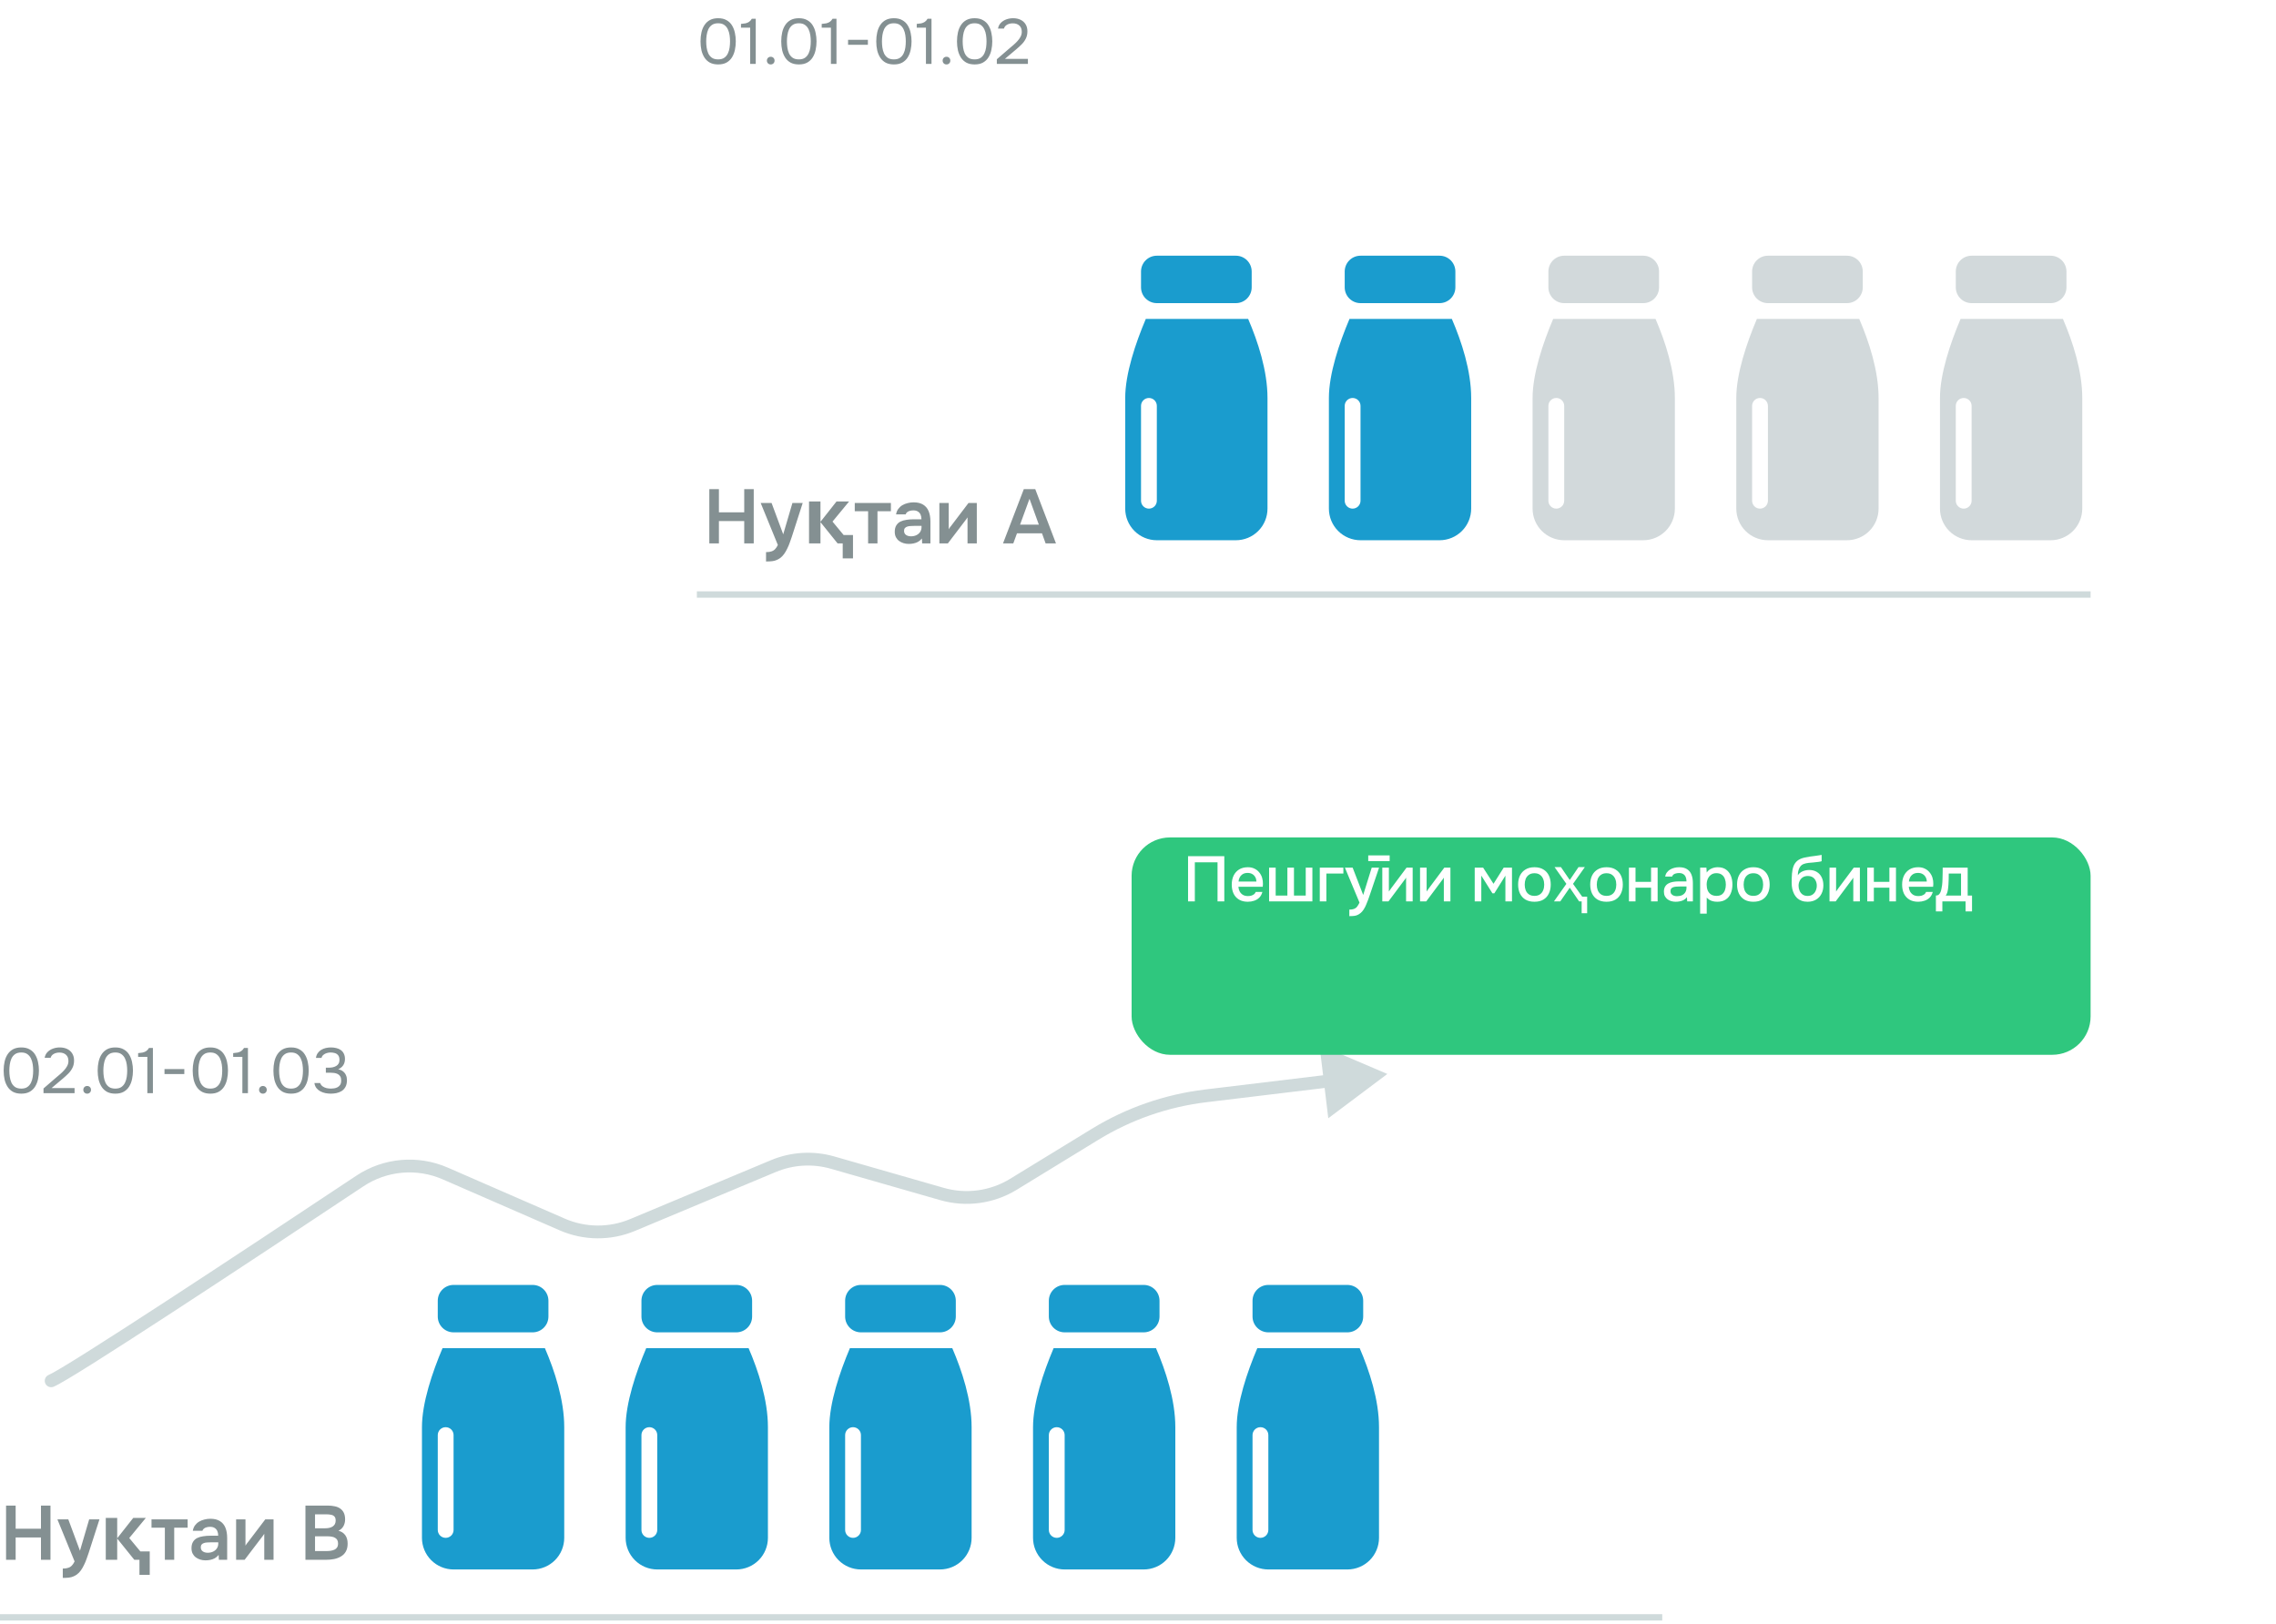 <?xml version="1.0" encoding="UTF-8"?> <svg xmlns="http://www.w3.org/2000/svg" width="356" height="254" viewBox="0 0 356 254" fill="none"><path fill-rule="evenodd" clip-rule="evenodd" d="M176 62.255C176 58.442 177.632 53.649 179.22 49.891H195.231C196.754 53.427 198.255 57.989 198.255 62.255V79.565C198.255 80.876 197.734 82.134 196.807 83.062C195.879 83.989 194.622 84.51 193.31 84.51H180.946C179.634 84.51 178.376 83.989 177.449 83.062C176.521 82.134 176 80.876 176 79.565V62.255ZM179.709 62.255C179.381 62.255 179.067 62.385 178.835 62.617C178.603 62.849 178.473 63.163 178.473 63.491V78.328C178.473 78.656 178.603 78.971 178.835 79.203C179.067 79.434 179.381 79.565 179.709 79.565C180.037 79.565 180.352 79.434 180.584 79.203C180.815 78.971 180.946 78.656 180.946 78.328V63.491C180.946 63.163 180.815 62.849 180.584 62.617C180.352 62.385 180.037 62.255 179.709 62.255Z" fill="#1A9CCE"></path><path d="M193.31 40H180.945C179.58 40 178.473 41.107 178.473 42.473V44.946C178.473 46.311 179.58 47.419 180.945 47.419H193.31C194.675 47.419 195.782 46.311 195.782 44.946V42.473C195.782 41.107 194.675 40 193.31 40Z" fill="#1A9CCE"></path><path fill-rule="evenodd" clip-rule="evenodd" d="M66 223.255C66 219.442 67.632 214.649 69.22 210.891H85.231C86.754 214.427 88.255 218.989 88.255 223.255V240.565C88.255 241.876 87.734 243.134 86.807 244.062C85.879 244.989 84.621 245.51 83.31 245.51H70.946C69.634 245.51 68.376 244.989 67.449 244.062C66.521 243.134 66 241.876 66 240.565V223.255ZM69.709 223.255C69.381 223.255 69.067 223.385 68.835 223.617C68.603 223.849 68.473 224.163 68.473 224.491V239.328C68.473 239.656 68.603 239.971 68.835 240.202C69.067 240.434 69.381 240.565 69.709 240.565C70.037 240.565 70.352 240.434 70.584 240.202C70.815 239.971 70.946 239.656 70.946 239.328V224.491C70.946 224.163 70.815 223.849 70.584 223.617C70.352 223.385 70.037 223.255 69.709 223.255Z" fill="#1A9CCE"></path><path d="M83.31 201H70.945C69.58 201 68.473 202.107 68.473 203.473V205.946C68.473 207.311 69.58 208.418 70.945 208.418H83.31C84.675 208.418 85.782 207.311 85.782 205.946V203.473C85.782 202.107 84.675 201 83.31 201Z" fill="#1A9CCE"></path><path fill-rule="evenodd" clip-rule="evenodd" d="M239.719 62.255C239.719 58.442 241.351 53.649 242.938 49.891H258.95C260.473 53.427 261.974 57.989 261.974 62.255V79.565C261.974 80.876 261.453 82.134 260.526 83.062C259.598 83.989 258.34 84.51 257.029 84.51H244.664C243.353 84.51 242.095 83.989 241.167 83.062C240.24 82.134 239.719 80.876 239.719 79.565V62.255ZM243.428 62.255C243.1 62.255 242.786 62.385 242.554 62.617C242.322 62.849 242.192 63.163 242.192 63.491V78.328C242.192 78.656 242.322 78.971 242.554 79.203C242.786 79.434 243.1 79.565 243.428 79.565C243.756 79.565 244.07 79.434 244.302 79.203C244.534 78.971 244.664 78.656 244.664 78.328V63.491C244.664 63.163 244.534 62.849 244.302 62.617C244.07 62.385 243.756 62.255 243.428 62.255Z" fill="#D2D9DB"></path><path d="M257.028 40H244.664C243.299 40 242.191 41.107 242.191 42.473V44.946C242.191 46.311 243.299 47.419 244.664 47.419H257.028C258.394 47.419 259.501 46.311 259.501 44.946V42.473C259.501 41.107 258.394 40 257.028 40Z" fill="#D2D9DB"></path><path fill-rule="evenodd" clip-rule="evenodd" d="M129.719 223.255C129.719 219.442 131.351 214.649 132.938 210.891H148.95C150.473 214.427 151.974 218.989 151.974 223.255V240.565C151.974 241.876 151.453 243.134 150.526 244.062C149.598 244.989 148.34 245.51 147.029 245.51H134.664C133.353 245.51 132.095 244.989 131.167 244.062C130.24 243.134 129.719 241.876 129.719 240.565V223.255ZM133.428 223.255C133.1 223.255 132.786 223.385 132.554 223.617C132.322 223.849 132.192 224.163 132.192 224.491V239.328C132.192 239.656 132.322 239.971 132.554 240.202C132.786 240.434 133.1 240.565 133.428 240.565C133.756 240.565 134.07 240.434 134.302 240.202C134.534 239.971 134.664 239.656 134.664 239.328V224.491C134.664 224.163 134.534 223.849 134.302 223.617C134.07 223.385 133.756 223.255 133.428 223.255Z" fill="#1A9CCE"></path><path d="M147.028 201H134.664C133.299 201 132.191 202.107 132.191 203.473V205.946C132.191 207.311 133.299 208.418 134.664 208.418H147.028C148.394 208.418 149.501 207.311 149.501 205.946V203.473C149.501 202.107 148.394 201 147.028 201Z" fill="#1A9CCE"></path><path fill-rule="evenodd" clip-rule="evenodd" d="M303.441 62.255C303.441 58.442 305.073 53.649 306.661 49.891H322.673C324.196 53.427 325.697 57.989 325.697 62.255V79.565C325.697 80.876 325.176 82.134 324.248 83.062C323.321 83.989 322.063 84.51 320.751 84.51H308.387C307.075 84.51 305.817 83.989 304.89 83.062C303.962 82.134 303.441 80.876 303.441 79.565V62.255ZM307.151 62.255C306.823 62.255 306.508 62.385 306.276 62.617C306.045 62.849 305.914 63.163 305.914 63.491V78.328C305.914 78.656 306.045 78.971 306.276 79.203C306.508 79.434 306.823 79.565 307.151 79.565C307.479 79.565 307.793 79.434 308.025 79.203C308.257 78.971 308.387 78.656 308.387 78.328V63.491C308.387 63.163 308.257 62.849 308.025 62.617C307.793 62.385 307.479 62.255 307.151 62.255Z" fill="#D2D9DB"></path><path d="M320.751 40H308.387C307.021 40 305.914 41.107 305.914 42.473V44.946C305.914 46.311 307.021 47.419 308.387 47.419H320.751C322.117 47.419 323.224 46.311 323.224 44.946V42.473C323.224 41.107 322.117 40 320.751 40Z" fill="#D2D9DB"></path><path fill-rule="evenodd" clip-rule="evenodd" d="M193.441 223.255C193.441 219.442 195.073 214.649 196.661 210.891H212.673C214.196 214.427 215.697 218.989 215.697 223.255V240.565C215.697 241.876 215.176 243.134 214.248 244.062C213.321 244.989 212.063 245.51 210.751 245.51H198.387C197.075 245.51 195.817 244.989 194.89 244.062C193.962 243.134 193.441 241.876 193.441 240.565V223.255ZM197.151 223.255C196.823 223.255 196.508 223.385 196.276 223.617C196.045 223.849 195.914 224.163 195.914 224.491V239.328C195.914 239.656 196.045 239.971 196.276 240.202C196.508 240.434 196.823 240.565 197.151 240.565C197.479 240.565 197.793 240.434 198.025 240.202C198.257 239.971 198.387 239.656 198.387 239.328V224.491C198.387 224.163 198.257 223.849 198.025 223.617C197.793 223.385 197.479 223.255 197.151 223.255Z" fill="#1A9CCE"></path><path d="M210.751 201H198.387C197.021 201 195.914 202.107 195.914 203.473V205.946C195.914 207.311 197.021 208.418 198.387 208.418H210.751C212.117 208.418 213.224 207.311 213.224 205.946V203.473C213.224 202.107 212.117 201 210.751 201Z" fill="#1A9CCE"></path><path fill-rule="evenodd" clip-rule="evenodd" d="M207.859 62.255C207.859 58.442 209.491 53.649 211.079 49.891H227.091C228.614 53.427 230.115 57.989 230.115 62.255V79.565C230.115 80.876 229.594 82.134 228.666 83.062C227.739 83.989 226.481 84.51 225.169 84.51H212.805C211.493 84.51 210.235 83.989 209.308 83.062C208.38 82.134 207.859 80.876 207.859 79.565V62.255ZM211.569 62.255C211.241 62.255 210.926 62.385 210.694 62.617C210.462 62.849 210.332 63.163 210.332 63.491V78.328C210.332 78.656 210.462 78.971 210.694 79.203C210.926 79.434 211.241 79.565 211.569 79.565C211.897 79.565 212.211 79.434 212.443 79.203C212.675 78.971 212.805 78.656 212.805 78.328V63.491C212.805 63.163 212.675 62.849 212.443 62.617C212.211 62.385 211.897 62.255 211.569 62.255Z" fill="#1A9CCE"></path><path d="M225.169 40H212.805C211.439 40 210.332 41.107 210.332 42.473V44.946C210.332 46.311 211.439 47.419 212.805 47.419H225.169C226.535 47.419 227.642 46.311 227.642 44.946V42.473C227.642 41.107 226.535 40 225.169 40Z" fill="#1A9CCE"></path><path fill-rule="evenodd" clip-rule="evenodd" d="M97.859 223.255C97.859 219.442 99.491 214.649 101.079 210.891H117.091C118.614 214.427 120.115 218.989 120.115 223.255V240.565C120.115 241.876 119.594 243.134 118.666 244.062C117.739 244.989 116.481 245.51 115.169 245.51H102.805C101.493 245.51 100.235 244.989 99.308 244.062C98.38 243.134 97.859 241.876 97.859 240.565V223.255ZM101.569 223.255C101.241 223.255 100.926 223.385 100.694 223.617C100.462 223.849 100.332 224.163 100.332 224.491V239.328C100.332 239.656 100.462 239.971 100.694 240.202C100.926 240.434 101.241 240.565 101.569 240.565C101.897 240.565 102.211 240.434 102.443 240.202C102.675 239.971 102.805 239.656 102.805 239.328V224.491C102.805 224.163 102.675 223.849 102.443 223.617C102.211 223.385 101.897 223.255 101.569 223.255Z" fill="#1A9CCE"></path><path d="M115.169 201H102.805C101.439 201 100.332 202.107 100.332 203.473V205.946C100.332 207.311 101.439 208.418 102.805 208.418H115.169C116.535 208.418 117.642 207.311 117.642 205.946V203.473C117.642 202.107 116.535 201 115.169 201Z" fill="#1A9CCE"></path><path fill-rule="evenodd" clip-rule="evenodd" d="M271.582 62.255C271.582 58.442 273.214 53.649 274.802 49.891H290.813C292.337 53.427 293.838 57.989 293.838 62.255V79.565C293.838 80.876 293.316 82.134 292.389 83.062C291.461 83.989 290.204 84.51 288.892 84.51H276.528C275.216 84.51 273.958 83.989 273.031 83.062C272.103 82.134 271.582 80.876 271.582 79.565V62.255ZM275.291 62.255C274.963 62.255 274.649 62.385 274.417 62.617C274.185 62.849 274.055 63.163 274.055 63.491V78.328C274.055 78.656 274.185 78.971 274.417 79.203C274.649 79.434 274.963 79.565 275.291 79.565C275.619 79.565 275.934 79.434 276.166 79.203C276.397 78.971 276.528 78.656 276.528 78.328V63.491C276.528 63.163 276.397 62.849 276.166 62.617C275.934 62.385 275.619 62.255 275.291 62.255Z" fill="#D2D9DB"></path><path d="M288.892 40H276.528C275.162 40 274.055 41.107 274.055 42.473V44.946C274.055 46.311 275.162 47.419 276.528 47.419H288.892C290.257 47.419 291.365 46.311 291.365 44.946V42.473C291.365 41.107 290.257 40 288.892 40Z" fill="#D2D9DB"></path><path fill-rule="evenodd" clip-rule="evenodd" d="M161.582 223.255C161.582 219.442 163.214 214.649 164.802 210.891H180.813C182.337 214.427 183.838 218.989 183.838 223.255V240.565C183.838 241.876 183.316 243.134 182.389 244.062C181.461 244.989 180.204 245.51 178.892 245.51H166.528C165.216 245.51 163.958 244.989 163.031 244.062C162.103 243.134 161.582 241.876 161.582 240.565V223.255ZM165.291 223.255C164.963 223.255 164.649 223.385 164.417 223.617C164.185 223.849 164.055 224.163 164.055 224.491V239.328C164.055 239.656 164.185 239.971 164.417 240.202C164.649 240.434 164.963 240.565 165.291 240.565C165.619 240.565 165.934 240.434 166.166 240.202C166.397 239.971 166.528 239.656 166.528 239.328V224.491C166.528 224.163 166.397 223.849 166.166 223.617C165.934 223.385 165.619 223.255 165.291 223.255Z" fill="#1A9CCE"></path><path d="M178.892 201H166.528C165.162 201 164.055 202.107 164.055 203.473V205.946C164.055 207.311 165.162 208.418 166.528 208.418H178.892C180.257 208.418 181.365 207.311 181.365 205.946V203.473C181.365 202.107 180.257 201 178.892 201Z" fill="#1A9CCE"></path><path d="M109 93C149.026 93 271.011 93 327 93" stroke="#CFDADB"></path><path d="M0 253C47.738 253 193.224 253 260 253" stroke="#CFDADB"></path><path d="M110.948 85V76.516H112.448V80.14H116.408V76.516H117.896V85H116.408V81.508H112.448V85H110.948ZM119.82 87.832V86.368C120.18 86.368 120.468 86.328 120.684 86.248C120.908 86.176 121.096 86.056 121.248 85.888C121.4 85.728 121.54 85.516 121.668 85.252L118.98 78.676H120.684L122.508 83.584L123.948 78.676H125.556L123.852 83.968C123.756 84.264 123.648 84.572 123.528 84.892C123.416 85.212 123.284 85.524 123.132 85.828C122.988 86.132 122.824 86.412 122.64 86.668C122.456 86.924 122.248 87.136 122.016 87.304C121.824 87.44 121.632 87.544 121.44 87.616C121.256 87.696 121.036 87.752 120.78 87.784C120.532 87.816 120.212 87.832 119.82 87.832ZM131.813 87.352V85H131.009L128.333 81.676V85H126.545V78.448H128.333V81.628L130.841 78.448H132.809L130.217 81.592L131.957 83.692H133.421V87.352H131.813ZM135.786 85V79.972H133.698V78.676H139.35V79.972H137.25V85H135.786ZM142.137 85.084C141.857 85.084 141.585 85.044 141.321 84.964C141.065 84.884 140.833 84.768 140.625 84.616C140.417 84.456 140.253 84.26 140.133 84.028C140.013 83.788 139.953 83.508 139.953 83.188C139.953 82.78 140.033 82.448 140.193 82.192C140.353 81.928 140.569 81.728 140.841 81.592C141.121 81.456 141.437 81.364 141.789 81.316C142.141 81.26 142.509 81.232 142.893 81.232H144.129C144.129 80.952 144.085 80.712 143.997 80.512C143.909 80.304 143.769 80.14 143.577 80.02C143.393 79.9 143.153 79.84 142.857 79.84C142.665 79.84 142.485 79.864 142.317 79.912C142.157 79.952 142.017 80.02 141.897 80.116C141.785 80.204 141.705 80.32 141.657 80.464H140.157C140.213 80.136 140.325 79.856 140.493 79.624C140.669 79.384 140.881 79.188 141.129 79.036C141.385 78.884 141.665 78.772 141.969 78.7C142.273 78.62 142.581 78.58 142.893 78.58C143.509 78.58 144.009 78.7 144.393 78.94C144.785 79.18 145.073 79.524 145.257 79.972C145.441 80.42 145.533 80.96 145.533 81.592V85H144.237L144.201 84.232C144.025 84.456 143.821 84.632 143.589 84.76C143.365 84.88 143.129 84.964 142.881 85.012C142.633 85.06 142.385 85.084 142.137 85.084ZM142.473 83.896C142.801 83.896 143.089 83.836 143.337 83.716C143.585 83.596 143.781 83.428 143.925 83.212C144.069 82.996 144.141 82.744 144.141 82.456V82.264H143.001C142.793 82.264 142.593 82.272 142.401 82.288C142.209 82.296 142.037 82.328 141.885 82.384C141.741 82.432 141.625 82.508 141.537 82.612C141.449 82.716 141.405 82.864 141.405 83.056C141.405 83.24 141.453 83.396 141.549 83.524C141.645 83.644 141.773 83.736 141.933 83.8C142.101 83.864 142.281 83.896 142.473 83.896ZM146.931 85V78.676H148.395V82.792C148.443 82.704 148.503 82.608 148.575 82.504C148.655 82.4 148.723 82.316 148.779 82.252L151.491 78.676H152.787V85H151.335V80.932C151.271 81.036 151.203 81.136 151.131 81.232C151.067 81.32 151.003 81.404 150.939 81.484L148.263 85H146.931ZM156.888 85L160.14 76.516H161.928L165.168 85H163.548L162.984 83.428H159.072L158.496 85H156.888ZM159.552 82.072H162.492L161.028 78.028L159.552 82.072Z" fill="#849092"></path><path d="M112.33 10.08C111.837 10.08 111.413 9.99 111.06 9.81C110.713 9.623 110.43 9.367 110.21 9.04C109.99 8.707 109.827 8.323 109.72 7.89C109.62 7.45 109.57 6.977 109.57 6.47C109.57 5.963 109.62 5.493 109.72 5.06C109.82 4.62 109.98 4.237 110.2 3.91C110.42 3.577 110.703 3.317 111.05 3.13C111.403 2.943 111.83 2.85 112.33 2.85C112.857 2.85 113.297 2.953 113.65 3.16C114.01 3.36 114.293 3.633 114.5 3.98C114.713 4.327 114.863 4.717 114.95 5.15C115.043 5.577 115.09 6.017 115.09 6.47C115.09 6.923 115.043 7.367 114.95 7.8C114.863 8.227 114.713 8.613 114.5 8.96C114.293 9.3 114.01 9.573 113.65 9.78C113.297 9.98 112.857 10.08 112.33 10.08ZM112.33 9.29C112.723 9.29 113.04 9.207 113.28 9.04C113.527 8.867 113.717 8.64 113.85 8.36C113.983 8.08 114.073 7.777 114.12 7.45C114.167 7.117 114.19 6.79 114.19 6.47C114.19 6.157 114.167 5.837 114.12 5.51C114.073 5.177 113.983 4.87 113.85 4.59C113.717 4.303 113.527 4.073 113.28 3.9C113.04 3.727 112.723 3.64 112.33 3.64C111.93 3.64 111.607 3.727 111.36 3.9C111.113 4.073 110.923 4.303 110.79 4.59C110.663 4.87 110.577 5.177 110.53 5.51C110.483 5.837 110.46 6.157 110.46 6.47C110.46 6.79 110.483 7.117 110.53 7.45C110.577 7.777 110.663 8.08 110.79 8.36C110.923 8.64 111.113 8.867 111.36 9.04C111.607 9.207 111.93 9.29 112.33 9.29ZM117.34 10V4.33H115.9V3.74C116.167 3.72 116.404 3.69 116.61 3.65C116.817 3.603 117 3.527 117.16 3.42C117.327 3.307 117.474 3.143 117.6 2.93H118.21V10H117.34ZM120.553 10.08C120.38 10.08 120.237 10.023 120.123 9.91C120.01 9.797 119.953 9.653 119.953 9.48C119.953 9.307 120.01 9.163 120.123 9.05C120.237 8.937 120.38 8.88 120.553 8.88C120.727 8.88 120.87 8.937 120.983 9.05C121.097 9.163 121.153 9.307 121.153 9.48C121.153 9.653 121.097 9.797 120.983 9.91C120.87 10.023 120.727 10.08 120.553 10.08ZM124.957 10.08C124.464 10.08 124.04 9.99 123.687 9.81C123.34 9.623 123.057 9.367 122.837 9.04C122.617 8.707 122.454 8.323 122.347 7.89C122.247 7.45 122.197 6.977 122.197 6.47C122.197 5.963 122.247 5.493 122.347 5.06C122.447 4.62 122.607 4.237 122.827 3.91C123.047 3.577 123.33 3.317 123.677 3.13C124.03 2.943 124.457 2.85 124.957 2.85C125.484 2.85 125.924 2.953 126.277 3.16C126.637 3.36 126.92 3.633 127.127 3.98C127.34 4.327 127.49 4.717 127.577 5.15C127.67 5.577 127.717 6.017 127.717 6.47C127.717 6.923 127.67 7.367 127.577 7.8C127.49 8.227 127.34 8.613 127.127 8.96C126.92 9.3 126.637 9.573 126.277 9.78C125.924 9.98 125.484 10.08 124.957 10.08ZM124.957 9.29C125.35 9.29 125.667 9.207 125.907 9.04C126.154 8.867 126.344 8.64 126.477 8.36C126.61 8.08 126.7 7.777 126.747 7.45C126.794 7.117 126.817 6.79 126.817 6.47C126.817 6.157 126.794 5.837 126.747 5.51C126.7 5.177 126.61 4.87 126.477 4.59C126.344 4.303 126.154 4.073 125.907 3.9C125.667 3.727 125.35 3.64 124.957 3.64C124.557 3.64 124.234 3.727 123.987 3.9C123.74 4.073 123.55 4.303 123.417 4.59C123.29 4.87 123.204 5.177 123.157 5.51C123.11 5.837 123.087 6.157 123.087 6.47C123.087 6.79 123.11 7.117 123.157 7.45C123.204 7.777 123.29 8.08 123.417 8.36C123.55 8.64 123.74 8.867 123.987 9.04C124.234 9.207 124.557 9.29 124.957 9.29ZM129.967 10V4.33H128.527V3.74C128.794 3.72 129.031 3.69 129.237 3.65C129.444 3.603 129.627 3.527 129.787 3.42C129.954 3.307 130.101 3.143 130.227 2.93H130.837V10H129.967ZM132.65 7.01V6.23H135.75V7.01H132.65ZM139.82 10.08C139.327 10.08 138.904 9.99 138.55 9.81C138.204 9.623 137.92 9.367 137.7 9.04C137.48 8.707 137.317 8.323 137.21 7.89C137.11 7.45 137.06 6.977 137.06 6.47C137.06 5.963 137.11 5.493 137.21 5.06C137.31 4.62 137.47 4.237 137.69 3.91C137.91 3.577 138.194 3.317 138.54 3.13C138.894 2.943 139.32 2.85 139.82 2.85C140.347 2.85 140.787 2.953 141.14 3.16C141.5 3.36 141.784 3.633 141.99 3.98C142.204 4.327 142.354 4.717 142.44 5.15C142.534 5.577 142.58 6.017 142.58 6.47C142.58 6.923 142.534 7.367 142.44 7.8C142.354 8.227 142.204 8.613 141.99 8.96C141.784 9.3 141.5 9.573 141.14 9.78C140.787 9.98 140.347 10.08 139.82 10.08ZM139.82 9.29C140.214 9.29 140.53 9.207 140.77 9.04C141.017 8.867 141.207 8.64 141.34 8.36C141.474 8.08 141.564 7.777 141.61 7.45C141.657 7.117 141.68 6.79 141.68 6.47C141.68 6.157 141.657 5.837 141.61 5.51C141.564 5.177 141.474 4.87 141.34 4.59C141.207 4.303 141.017 4.073 140.77 3.9C140.53 3.727 140.214 3.64 139.82 3.64C139.42 3.64 139.097 3.727 138.85 3.9C138.604 4.073 138.414 4.303 138.28 4.59C138.154 4.87 138.067 5.177 138.02 5.51C137.974 5.837 137.95 6.157 137.95 6.47C137.95 6.79 137.974 7.117 138.02 7.45C138.067 7.777 138.154 8.08 138.28 8.36C138.414 8.64 138.604 8.867 138.85 9.04C139.097 9.207 139.42 9.29 139.82 9.29ZM144.831 10V4.33H143.391V3.74C143.657 3.72 143.894 3.69 144.101 3.65C144.307 3.603 144.491 3.527 144.651 3.42C144.817 3.307 144.964 3.143 145.091 2.93H145.701V10H144.831ZM148.043 10.08C147.87 10.08 147.727 10.023 147.613 9.91C147.5 9.797 147.443 9.653 147.443 9.48C147.443 9.307 147.5 9.163 147.613 9.05C147.727 8.937 147.87 8.88 148.043 8.88C148.217 8.88 148.36 8.937 148.473 9.05C148.587 9.163 148.643 9.307 148.643 9.48C148.643 9.653 148.587 9.797 148.473 9.91C148.36 10.023 148.217 10.08 148.043 10.08ZM152.447 10.08C151.954 10.08 151.531 9.99 151.177 9.81C150.831 9.623 150.547 9.367 150.327 9.04C150.107 8.707 149.944 8.323 149.837 7.89C149.737 7.45 149.687 6.977 149.687 6.47C149.687 5.963 149.737 5.493 149.837 5.06C149.937 4.62 150.097 4.237 150.317 3.91C150.537 3.577 150.821 3.317 151.167 3.13C151.521 2.943 151.947 2.85 152.447 2.85C152.974 2.85 153.414 2.953 153.767 3.16C154.127 3.36 154.411 3.633 154.617 3.98C154.831 4.327 154.981 4.717 155.067 5.15C155.161 5.577 155.207 6.017 155.207 6.47C155.207 6.923 155.161 7.367 155.067 7.8C154.981 8.227 154.831 8.613 154.617 8.96C154.411 9.3 154.127 9.573 153.767 9.78C153.414 9.98 152.974 10.08 152.447 10.08ZM152.447 9.29C152.841 9.29 153.157 9.207 153.397 9.04C153.644 8.867 153.834 8.64 153.967 8.36C154.101 8.08 154.191 7.777 154.237 7.45C154.284 7.117 154.307 6.79 154.307 6.47C154.307 6.157 154.284 5.837 154.237 5.51C154.191 5.177 154.101 4.87 153.967 4.59C153.834 4.303 153.644 4.073 153.397 3.9C153.157 3.727 152.841 3.64 152.447 3.64C152.047 3.64 151.724 3.727 151.477 3.9C151.231 4.073 151.041 4.303 150.907 4.59C150.781 4.87 150.694 5.177 150.647 5.51C150.601 5.837 150.577 6.157 150.577 6.47C150.577 6.79 150.601 7.117 150.647 7.45C150.694 7.777 150.781 8.08 150.907 8.36C151.041 8.64 151.231 8.867 151.477 9.04C151.724 9.207 152.047 9.29 152.447 9.29ZM155.921 10V9.27L157.921 7.54C158.101 7.387 158.298 7.22 158.511 7.04C158.731 6.853 158.938 6.653 159.131 6.44C159.331 6.227 159.494 6 159.621 5.76C159.754 5.513 159.821 5.253 159.821 4.98C159.821 4.553 159.694 4.227 159.441 4C159.188 3.767 158.848 3.65 158.421 3.65C158.081 3.65 157.784 3.72 157.531 3.86C157.278 4 157.111 4.203 157.031 4.47H156.101C156.168 4.103 156.318 3.803 156.551 3.57C156.791 3.33 157.078 3.15 157.411 3.03C157.751 2.91 158.101 2.85 158.461 2.85C158.901 2.85 159.288 2.93 159.621 3.09C159.961 3.25 160.224 3.483 160.411 3.79C160.604 4.09 160.701 4.46 160.701 4.9C160.701 5.333 160.618 5.713 160.451 6.04C160.291 6.367 160.078 6.663 159.811 6.93C159.551 7.19 159.271 7.447 158.971 7.7L157.181 9.21H160.781V10H155.921Z" fill="#849092"></path><path d="M3.33 171.08C2.837 171.08 2.413 170.99 2.06 170.81C1.713 170.623 1.43 170.367 1.21 170.04C0.99 169.707 0.827 169.323 0.72 168.89C0.62 168.45 0.57 167.977 0.57 167.47C0.57 166.963 0.62 166.493 0.72 166.06C0.82 165.62 0.98 165.237 1.2 164.91C1.42 164.577 1.703 164.317 2.05 164.13C2.403 163.943 2.83 163.85 3.33 163.85C3.857 163.85 4.297 163.953 4.65 164.16C5.01 164.36 5.293 164.633 5.5 164.98C5.713 165.327 5.863 165.717 5.95 166.15C6.043 166.577 6.09 167.017 6.09 167.47C6.09 167.923 6.043 168.367 5.95 168.8C5.863 169.227 5.713 169.613 5.5 169.96C5.293 170.3 5.01 170.573 4.65 170.78C4.297 170.98 3.857 171.08 3.33 171.08ZM3.33 170.29C3.723 170.29 4.04 170.207 4.28 170.04C4.527 169.867 4.717 169.64 4.85 169.36C4.983 169.08 5.073 168.777 5.12 168.45C5.167 168.117 5.19 167.79 5.19 167.47C5.19 167.157 5.167 166.837 5.12 166.51C5.073 166.177 4.983 165.87 4.85 165.59C4.717 165.303 4.527 165.073 4.28 164.9C4.04 164.727 3.723 164.64 3.33 164.64C2.93 164.64 2.607 164.727 2.36 164.9C2.113 165.073 1.923 165.303 1.79 165.59C1.663 165.87 1.577 166.177 1.53 166.51C1.483 166.837 1.46 167.157 1.46 167.47C1.46 167.79 1.483 168.117 1.53 168.45C1.577 168.777 1.663 169.08 1.79 169.36C1.923 169.64 2.113 169.867 2.36 170.04C2.607 170.207 2.93 170.29 3.33 170.29ZM6.804 171V170.27L8.804 168.54C8.984 168.387 9.181 168.22 9.394 168.04C9.614 167.853 9.821 167.653 10.014 167.44C10.214 167.227 10.377 167 10.504 166.76C10.637 166.513 10.704 166.253 10.704 165.98C10.704 165.553 10.577 165.227 10.324 165C10.071 164.767 9.731 164.65 9.304 164.65C8.964 164.65 8.667 164.72 8.414 164.86C8.161 165 7.994 165.203 7.914 165.47H6.984C7.051 165.103 7.201 164.803 7.434 164.57C7.674 164.33 7.961 164.15 8.294 164.03C8.634 163.91 8.984 163.85 9.344 163.85C9.784 163.85 10.171 163.93 10.504 164.09C10.844 164.25 11.107 164.483 11.294 164.79C11.487 165.09 11.584 165.46 11.584 165.9C11.584 166.333 11.501 166.713 11.334 167.04C11.174 167.367 10.961 167.663 10.694 167.93C10.434 168.19 10.154 168.447 9.854 168.7L8.064 170.21H11.664V171H6.804ZM13.633 171.08C13.46 171.08 13.317 171.023 13.203 170.91C13.09 170.797 13.033 170.653 13.033 170.48C13.033 170.307 13.09 170.163 13.203 170.05C13.317 169.937 13.46 169.88 13.633 169.88C13.807 169.88 13.95 169.937 14.063 170.05C14.177 170.163 14.233 170.307 14.233 170.48C14.233 170.653 14.177 170.797 14.063 170.91C13.95 171.023 13.807 171.08 13.633 171.08ZM18.037 171.08C17.544 171.08 17.12 170.99 16.767 170.81C16.42 170.623 16.137 170.367 15.917 170.04C15.697 169.707 15.534 169.323 15.427 168.89C15.327 168.45 15.277 167.977 15.277 167.47C15.277 166.963 15.327 166.493 15.427 166.06C15.527 165.62 15.687 165.237 15.907 164.91C16.127 164.577 16.41 164.317 16.757 164.13C17.11 163.943 17.537 163.85 18.037 163.85C18.564 163.85 19.004 163.953 19.357 164.16C19.717 164.36 20 164.633 20.207 164.98C20.42 165.327 20.57 165.717 20.657 166.15C20.75 166.577 20.797 167.017 20.797 167.47C20.797 167.923 20.75 168.367 20.657 168.8C20.57 169.227 20.42 169.613 20.207 169.96C20 170.3 19.717 170.573 19.357 170.78C19.004 170.98 18.564 171.08 18.037 171.08ZM18.037 170.29C18.43 170.29 18.747 170.207 18.987 170.04C19.234 169.867 19.424 169.64 19.557 169.36C19.69 169.08 19.78 168.777 19.827 168.45C19.874 168.117 19.897 167.79 19.897 167.47C19.897 167.157 19.874 166.837 19.827 166.51C19.78 166.177 19.69 165.87 19.557 165.59C19.424 165.303 19.234 165.073 18.987 164.9C18.747 164.727 18.43 164.64 18.037 164.64C17.637 164.64 17.314 164.727 17.067 164.9C16.82 165.073 16.63 165.303 16.497 165.59C16.37 165.87 16.284 166.177 16.237 166.51C16.19 166.837 16.167 167.157 16.167 167.47C16.167 167.79 16.19 168.117 16.237 168.45C16.284 168.777 16.37 169.08 16.497 169.36C16.63 169.64 16.82 169.867 17.067 170.04C17.314 170.207 17.637 170.29 18.037 170.29ZM23.047 171V165.33H21.607V164.74C21.874 164.72 22.111 164.69 22.317 164.65C22.524 164.603 22.707 164.527 22.867 164.42C23.034 164.307 23.181 164.143 23.307 163.93H23.917V171H23.047ZM25.73 168.01V167.23H28.83V168.01H25.73ZM32.9 171.08C32.407 171.08 31.984 170.99 31.63 170.81C31.284 170.623 31 170.367 30.78 170.04C30.56 169.707 30.397 169.323 30.29 168.89C30.19 168.45 30.14 167.977 30.14 167.47C30.14 166.963 30.19 166.493 30.29 166.06C30.39 165.62 30.55 165.237 30.77 164.91C30.99 164.577 31.274 164.317 31.62 164.13C31.974 163.943 32.4 163.85 32.9 163.85C33.427 163.85 33.867 163.953 34.22 164.16C34.58 164.36 34.864 164.633 35.07 164.98C35.284 165.327 35.434 165.717 35.52 166.15C35.614 166.577 35.66 167.017 35.66 167.47C35.66 167.923 35.614 168.367 35.52 168.8C35.434 169.227 35.284 169.613 35.07 169.96C34.864 170.3 34.58 170.573 34.22 170.78C33.867 170.98 33.427 171.08 32.9 171.08ZM32.9 170.29C33.294 170.29 33.61 170.207 33.85 170.04C34.097 169.867 34.287 169.64 34.42 169.36C34.554 169.08 34.644 168.777 34.69 168.45C34.737 168.117 34.76 167.79 34.76 167.47C34.76 167.157 34.737 166.837 34.69 166.51C34.644 166.177 34.554 165.87 34.42 165.59C34.287 165.303 34.097 165.073 33.85 164.9C33.61 164.727 33.294 164.64 32.9 164.64C32.5 164.64 32.177 164.727 31.93 164.9C31.684 165.073 31.494 165.303 31.36 165.59C31.234 165.87 31.147 166.177 31.1 166.51C31.054 166.837 31.03 167.157 31.03 167.47C31.03 167.79 31.054 168.117 31.1 168.45C31.147 168.777 31.234 169.08 31.36 169.36C31.494 169.64 31.684 169.867 31.93 170.04C32.177 170.207 32.5 170.29 32.9 170.29ZM37.911 171V165.33H36.471V164.74C36.737 164.72 36.974 164.69 37.181 164.65C37.387 164.603 37.571 164.527 37.731 164.42C37.897 164.307 38.044 164.143 38.171 163.93H38.781V171H37.911ZM41.123 171.08C40.95 171.08 40.807 171.023 40.694 170.91C40.58 170.797 40.523 170.653 40.523 170.48C40.523 170.307 40.58 170.163 40.694 170.05C40.807 169.937 40.95 169.88 41.123 169.88C41.297 169.88 41.44 169.937 41.553 170.05C41.667 170.163 41.724 170.307 41.724 170.48C41.724 170.653 41.667 170.797 41.553 170.91C41.44 171.023 41.297 171.08 41.123 171.08ZM45.527 171.08C45.034 171.08 44.611 170.99 44.257 170.81C43.911 170.623 43.627 170.367 43.407 170.04C43.187 169.707 43.024 169.323 42.917 168.89C42.817 168.45 42.767 167.977 42.767 167.47C42.767 166.963 42.817 166.493 42.917 166.06C43.017 165.62 43.177 165.237 43.397 164.91C43.617 164.577 43.901 164.317 44.247 164.13C44.601 163.943 45.027 163.85 45.527 163.85C46.054 163.85 46.494 163.953 46.847 164.16C47.207 164.36 47.491 164.633 47.697 164.98C47.911 165.327 48.061 165.717 48.147 166.15C48.241 166.577 48.287 167.017 48.287 167.47C48.287 167.923 48.241 168.367 48.147 168.8C48.061 169.227 47.911 169.613 47.697 169.96C47.491 170.3 47.207 170.573 46.847 170.78C46.494 170.98 46.054 171.08 45.527 171.08ZM45.527 170.29C45.921 170.29 46.237 170.207 46.477 170.04C46.724 169.867 46.914 169.64 47.047 169.36C47.181 169.08 47.271 168.777 47.317 168.45C47.364 168.117 47.387 167.79 47.387 167.47C47.387 167.157 47.364 166.837 47.317 166.51C47.271 166.177 47.181 165.87 47.047 165.59C46.914 165.303 46.724 165.073 46.477 164.9C46.237 164.727 45.921 164.64 45.527 164.64C45.127 164.64 44.804 164.727 44.557 164.9C44.311 165.073 44.121 165.303 43.987 165.59C43.861 165.87 43.774 166.177 43.727 166.51C43.681 166.837 43.657 167.157 43.657 167.47C43.657 167.79 43.681 168.117 43.727 168.45C43.774 168.777 43.861 169.08 43.987 169.36C44.121 169.64 44.311 169.867 44.557 170.04C44.804 170.207 45.127 170.29 45.527 170.29ZM51.758 171.08C51.478 171.08 51.194 171.053 50.908 171C50.628 170.94 50.364 170.847 50.118 170.72C49.878 170.593 49.671 170.423 49.498 170.21C49.331 169.997 49.224 169.733 49.178 169.42H50.078C50.158 169.647 50.291 169.823 50.478 169.95C50.664 170.077 50.871 170.167 51.098 170.22C51.331 170.267 51.554 170.29 51.768 170.29C51.921 170.29 52.088 170.277 52.268 170.25C52.448 170.223 52.621 170.167 52.788 170.08C52.961 169.993 53.101 169.867 53.208 169.7C53.314 169.527 53.368 169.3 53.368 169.02C53.368 168.753 53.318 168.54 53.218 168.38C53.118 168.213 52.984 168.09 52.818 168.01C52.651 167.923 52.464 167.867 52.258 167.84C52.058 167.813 51.854 167.8 51.648 167.8H50.968V167.02H51.378C51.611 167.02 51.831 167 52.038 166.96C52.244 166.913 52.428 166.843 52.588 166.75C52.748 166.657 52.871 166.533 52.958 166.38C53.051 166.227 53.098 166.037 53.098 165.81C53.098 165.483 53.028 165.237 52.888 165.07C52.754 164.903 52.581 164.79 52.368 164.73C52.154 164.67 51.931 164.64 51.698 164.64C51.511 164.64 51.318 164.67 51.118 164.73C50.924 164.783 50.751 164.873 50.598 165C50.444 165.12 50.341 165.283 50.288 165.49H49.418C49.458 165.197 49.551 164.947 49.698 164.74C49.844 164.533 50.024 164.363 50.238 164.23C50.458 164.097 50.698 164 50.958 163.94C51.224 163.88 51.494 163.85 51.768 163.85C52.068 163.85 52.348 163.883 52.608 163.95C52.874 164.01 53.108 164.113 53.308 164.26C53.508 164.4 53.664 164.587 53.778 164.82C53.898 165.053 53.958 165.337 53.958 165.67C53.958 165.917 53.918 166.143 53.838 166.35C53.758 166.557 53.638 166.737 53.478 166.89C53.324 167.043 53.131 167.17 52.898 167.27C53.198 167.323 53.448 167.43 53.648 167.59C53.854 167.75 54.008 167.947 54.108 168.18C54.214 168.407 54.268 168.663 54.268 168.95C54.268 169.397 54.188 169.76 54.028 170.04C53.868 170.32 53.661 170.537 53.408 170.69C53.154 170.837 52.881 170.94 52.588 171C52.294 171.053 52.018 171.08 51.758 171.08Z" fill="#849092"></path><path d="M0.948 244V235.516H2.448V239.14H6.408V235.516H7.896V244H6.408V240.508H2.448V244H0.948ZM9.82 246.832V245.368C10.18 245.368 10.468 245.328 10.684 245.248C10.908 245.176 11.096 245.056 11.248 244.888C11.4 244.728 11.54 244.516 11.668 244.252L8.98 237.676H10.684L12.508 242.584L13.948 237.676H15.556L13.852 242.968C13.756 243.264 13.648 243.572 13.528 243.892C13.416 244.212 13.284 244.524 13.132 244.828C12.988 245.132 12.824 245.412 12.64 245.668C12.456 245.924 12.248 246.136 12.016 246.304C11.824 246.44 11.632 246.544 11.44 246.616C11.256 246.696 11.036 246.752 10.78 246.784C10.532 246.816 10.212 246.832 9.82 246.832ZM21.813 246.352V244H21.009L18.333 240.676V244H16.545V237.448H18.333V240.628L20.841 237.448H22.809L20.217 240.592L21.957 242.692H23.421V246.352H21.813ZM25.786 244V238.972H23.698V237.676H29.35V238.972H27.25V244H25.786ZM32.137 244.084C31.857 244.084 31.585 244.044 31.321 243.964C31.065 243.884 30.833 243.768 30.625 243.616C30.417 243.456 30.253 243.26 30.133 243.028C30.013 242.788 29.953 242.508 29.953 242.188C29.953 241.78 30.033 241.448 30.193 241.192C30.353 240.928 30.569 240.728 30.841 240.592C31.121 240.456 31.437 240.364 31.789 240.316C32.141 240.26 32.509 240.232 32.893 240.232H34.129C34.129 239.952 34.085 239.712 33.997 239.512C33.909 239.304 33.769 239.14 33.577 239.02C33.393 238.9 33.153 238.84 32.857 238.84C32.665 238.84 32.485 238.864 32.317 238.912C32.157 238.952 32.017 239.02 31.897 239.116C31.785 239.204 31.705 239.32 31.657 239.464H30.157C30.213 239.136 30.325 238.856 30.493 238.624C30.669 238.384 30.881 238.188 31.129 238.036C31.385 237.884 31.665 237.772 31.969 237.7C32.273 237.62 32.581 237.58 32.893 237.58C33.509 237.58 34.009 237.7 34.393 237.94C34.785 238.18 35.073 238.524 35.257 238.972C35.441 239.42 35.533 239.96 35.533 240.592V244H34.237L34.201 243.232C34.025 243.456 33.821 243.632 33.589 243.76C33.365 243.88 33.129 243.964 32.881 244.012C32.633 244.06 32.385 244.084 32.137 244.084ZM32.473 242.896C32.801 242.896 33.089 242.836 33.337 242.716C33.585 242.596 33.781 242.428 33.925 242.212C34.069 241.996 34.141 241.744 34.141 241.456V241.264H33.001C32.793 241.264 32.593 241.272 32.401 241.288C32.209 241.296 32.037 241.328 31.885 241.384C31.741 241.432 31.625 241.508 31.537 241.612C31.449 241.716 31.405 241.864 31.405 242.056C31.405 242.24 31.453 242.396 31.549 242.524C31.645 242.644 31.773 242.736 31.933 242.8C32.101 242.864 32.281 242.896 32.473 242.896ZM36.931 244V237.676H38.395V241.792C38.443 241.704 38.503 241.608 38.575 241.504C38.655 241.4 38.723 241.316 38.779 241.252L41.491 237.676H42.787V244H41.335V239.932C41.271 240.036 41.203 240.136 41.131 240.232C41.067 240.32 41.003 240.404 40.939 240.484L38.263 244H36.931ZM47.776 244V235.516H51.256C51.648 235.516 52.008 235.552 52.336 235.624C52.672 235.688 52.96 235.804 53.2 235.972C53.448 236.14 53.64 236.364 53.776 236.644C53.912 236.924 53.98 237.272 53.98 237.688C53.98 238.072 53.892 238.424 53.716 238.744C53.54 239.056 53.28 239.292 52.936 239.452C53.4 239.572 53.756 239.804 54.004 240.148C54.252 240.484 54.376 240.924 54.376 241.468C54.376 241.956 54.284 242.364 54.1 242.692C53.924 243.012 53.676 243.268 53.356 243.46C53.044 243.652 52.68 243.792 52.264 243.88C51.848 243.96 51.404 244 50.932 244H47.776ZM49.276 242.632H51.064C51.288 242.632 51.508 242.616 51.724 242.584C51.94 242.552 52.136 242.496 52.312 242.416C52.488 242.336 52.624 242.22 52.72 242.068C52.824 241.908 52.876 241.704 52.876 241.456C52.876 241.232 52.836 241.048 52.756 240.904C52.676 240.76 52.564 240.648 52.42 240.568C52.284 240.48 52.12 240.42 51.928 240.388C51.736 240.348 51.536 240.328 51.328 240.328H49.276V242.632ZM49.276 239.068H50.86C51.108 239.068 51.332 239.044 51.532 238.996C51.732 238.948 51.904 238.876 52.048 238.78C52.192 238.676 52.304 238.552 52.384 238.408C52.464 238.256 52.504 238.072 52.504 237.856C52.504 237.576 52.44 237.368 52.312 237.232C52.184 237.088 52.008 236.996 51.784 236.956C51.568 236.908 51.324 236.884 51.052 236.884H49.276V239.068Z" fill="#849092"></path><path d="M7.622 215.074C7.111 215.283 6.865 215.866 7.074 216.378C7.283 216.889 7.866 217.135 8.378 216.926L7.622 215.074ZM217 168L206.381 163.465L207.763 174.929L217 168ZM120.972 182.409L120.586 181.487L120.972 182.409ZM87.94 191.544L87.54 192.461L87.94 191.544ZM98.937 191.626L98.552 190.704L98.937 191.626ZM171.282 177.443L170.76 176.59L171.282 177.443ZM188.581 171.427L188.461 170.435L188.581 171.427ZM69.647 183.569L69.247 184.486L69.647 183.569ZM8.378 216.926C8.808 216.75 9.61 216.299 10.644 215.683C11.706 215.049 13.087 214.196 14.715 213.171C17.972 211.119 22.238 208.368 26.977 205.279C36.456 199.102 47.837 191.57 56.833 185.583L55.725 183.918C46.731 189.904 35.356 197.432 25.886 203.604C21.149 206.69 16.893 209.435 13.649 211.478C12.026 212.5 10.662 213.344 9.619 213.965C8.547 214.604 7.884 214.967 7.622 215.074L8.378 216.926ZM69.247 184.486L87.54 192.461L88.34 190.627L70.047 182.652L69.247 184.486ZM99.323 192.549L121.358 183.332L120.586 181.487L98.552 190.704L99.323 192.549ZM129.959 182.829L147.065 187.737L147.617 185.815L130.511 180.907L129.959 182.829ZM159.033 186.113L171.804 178.296L170.76 176.59L157.989 184.407L159.033 186.113ZM188.701 172.42L208.184 170.07L207.945 168.085L188.461 170.435L188.701 172.42ZM147.065 187.737C151.106 188.896 155.447 188.307 159.033 186.113L157.989 184.407C154.881 186.309 151.119 186.819 147.617 185.815L147.065 187.737ZM121.358 183.332C124.084 182.191 127.118 182.014 129.959 182.829L130.511 180.907C127.233 179.966 123.732 180.171 120.586 181.487L121.358 183.332ZM87.54 192.461C91.292 194.096 95.548 194.128 99.323 192.549L98.552 190.704C95.28 192.072 91.591 192.045 88.34 190.627L87.54 192.461ZM171.804 178.296C176.949 175.147 182.712 173.143 188.701 172.42L188.461 170.435C182.187 171.191 176.15 173.291 170.76 176.59L171.804 178.296ZM56.833 185.583C60.519 183.129 65.189 182.716 69.247 184.486L70.047 182.652C65.365 180.611 59.976 181.088 55.725 183.918L56.833 185.583Z" fill="#CFDADB"></path><g filter="url(#filter0_d_845_7672)"><rect x="177" y="120" width="150" height="34" rx="6" fill="#2FC77E"></rect></g><path d="M185.83 141V133.93H191.5V141H190.44V134.89H186.89V141H185.83ZM195.184 141.06C194.631 141.06 194.167 140.947 193.794 140.72C193.421 140.493 193.137 140.18 192.944 139.78C192.757 139.373 192.664 138.907 192.664 138.38C192.664 137.847 192.761 137.377 192.954 136.97C193.154 136.563 193.441 136.243 193.814 136.01C194.194 135.777 194.651 135.66 195.184 135.66C195.577 135.66 195.921 135.733 196.214 135.88C196.514 136.02 196.764 136.217 196.964 136.47C197.171 136.717 197.321 136.997 197.414 137.31C197.507 137.623 197.551 137.953 197.544 138.3C197.537 138.373 197.531 138.443 197.524 138.51C197.524 138.577 197.521 138.647 197.514 138.72H193.704C193.724 138.987 193.791 139.23 193.904 139.45C194.024 139.67 194.191 139.847 194.404 139.98C194.617 140.107 194.881 140.17 195.194 140.17C195.367 140.17 195.534 140.15 195.694 140.11C195.861 140.063 196.007 139.993 196.134 139.9C196.267 139.8 196.361 139.673 196.414 139.52H197.454C197.367 139.873 197.211 140.167 196.984 140.4C196.764 140.627 196.494 140.793 196.174 140.9C195.861 141.007 195.531 141.06 195.184 141.06ZM193.724 137.9H196.524C196.517 137.64 196.457 137.41 196.344 137.21C196.231 137.003 196.074 136.843 195.874 136.73C195.674 136.61 195.434 136.55 195.154 136.55C194.847 136.55 194.591 136.613 194.384 136.74C194.184 136.867 194.027 137.033 193.914 137.24C193.807 137.44 193.744 137.66 193.724 137.9ZM198.506 141V135.73H199.536V140.09H201.366V135.73H202.396V140.09H204.236V135.73H205.276V141H198.506ZM206.434 141V135.73H210.124V136.65H207.464V141H206.434ZM211.055 143.31V142.29C211.362 142.29 211.608 142.253 211.795 142.18C211.988 142.107 212.148 141.987 212.275 141.82C212.402 141.66 212.525 141.45 212.645 141.19L210.365 135.73H211.575L213.225 140L214.555 135.73H215.705L214.255 140.01C214.182 140.237 214.095 140.483 213.995 140.75C213.902 141.017 213.795 141.283 213.675 141.55C213.562 141.817 213.432 142.063 213.285 142.29C213.138 142.517 212.975 142.7 212.795 142.84C212.648 142.96 212.502 143.053 212.355 143.12C212.208 143.193 212.035 143.243 211.835 143.27C211.635 143.297 211.375 143.31 211.055 143.31ZM214.012 134.7V133.81H217.362V134.7H214.012ZM216.212 141V135.73H217.242V139.46C217.288 139.38 217.348 139.293 217.422 139.2C217.495 139.1 217.552 139.02 217.592 138.96L220.002 135.73H220.962V141H219.932V137.29C219.878 137.377 219.822 137.463 219.762 137.55C219.702 137.63 219.645 137.703 219.592 137.77L217.182 141H216.212ZM222.117 141V135.73H223.147V139.46C223.194 139.38 223.254 139.293 223.327 139.2C223.401 139.1 223.457 139.02 223.497 138.96L225.907 135.73H226.867V141H225.837V137.29C225.784 137.377 225.727 137.463 225.667 137.55C225.607 137.63 225.551 137.703 225.497 137.77L223.087 141H222.117ZM230.667 141V135.73H231.987L233.607 138.25L235.197 135.73H236.497V141H235.467V136.98L233.737 139.74H233.437L231.697 136.97V141H230.667ZM240.007 141.06C239.461 141.06 238.997 140.95 238.617 140.73C238.237 140.503 237.947 140.187 237.747 139.78C237.554 139.373 237.457 138.903 237.457 138.37C237.457 137.83 237.554 137.36 237.747 136.96C237.947 136.553 238.237 136.237 238.617 136.01C238.997 135.777 239.464 135.66 240.017 135.66C240.564 135.66 241.027 135.777 241.407 136.01C241.787 136.237 242.074 136.553 242.267 136.96C242.461 137.367 242.557 137.84 242.557 138.38C242.557 138.907 242.457 139.373 242.257 139.78C242.064 140.187 241.777 140.503 241.397 140.73C241.024 140.95 240.561 141.06 240.007 141.06ZM240.007 140.14C240.367 140.14 240.657 140.06 240.877 139.9C241.104 139.74 241.271 139.527 241.377 139.26C241.484 138.993 241.537 138.7 241.537 138.38C241.537 138.06 241.484 137.767 241.377 137.5C241.271 137.227 241.104 137.01 240.877 136.85C240.657 136.683 240.367 136.6 240.007 136.6C239.654 136.6 239.364 136.683 239.137 136.85C238.911 137.01 238.744 137.223 238.637 137.49C238.537 137.757 238.487 138.053 238.487 138.38C238.487 138.7 238.537 138.993 238.637 139.26C238.744 139.527 238.911 139.74 239.137 139.9C239.364 140.06 239.654 140.14 240.007 140.14ZM247.394 142.86V141H246.994L245.534 138.86L244.054 141H243.064L245.004 138.26L243.154 135.64H244.154L245.534 137.66L246.904 135.64H247.894L246.044 138.26L247.474 140.26H248.254V142.86H247.394ZM251.282 141.06C250.735 141.06 250.272 140.95 249.892 140.73C249.512 140.503 249.222 140.187 249.022 139.78C248.829 139.373 248.732 138.903 248.732 138.37C248.732 137.83 248.829 137.36 249.022 136.96C249.222 136.553 249.512 136.237 249.892 136.01C250.272 135.777 250.739 135.66 251.292 135.66C251.839 135.66 252.302 135.777 252.682 136.01C253.062 136.237 253.349 136.553 253.542 136.96C253.735 137.367 253.832 137.84 253.832 138.38C253.832 138.907 253.732 139.373 253.532 139.78C253.339 140.187 253.052 140.503 252.672 140.73C252.299 140.95 251.835 141.06 251.282 141.06ZM251.282 140.14C251.642 140.14 251.932 140.06 252.152 139.9C252.379 139.74 252.545 139.527 252.652 139.26C252.759 138.993 252.812 138.7 252.812 138.38C252.812 138.06 252.759 137.767 252.652 137.5C252.545 137.227 252.379 137.01 252.152 136.85C251.932 136.683 251.642 136.6 251.282 136.6C250.929 136.6 250.639 136.683 250.412 136.85C250.185 137.01 250.019 137.223 249.912 137.49C249.812 137.757 249.762 138.053 249.762 138.38C249.762 138.7 249.812 138.993 249.912 139.26C250.019 139.527 250.185 139.74 250.412 139.9C250.639 140.06 250.929 140.14 251.282 140.14ZM254.789 141V135.73H255.819V137.95H258.249V135.73H259.279V141H258.249V138.86H255.819V141H254.789ZM262.101 141.06C261.868 141.06 261.641 141.03 261.421 140.97C261.201 140.903 261.004 140.807 260.831 140.68C260.658 140.547 260.518 140.383 260.411 140.19C260.311 139.99 260.261 139.757 260.261 139.49C260.261 139.17 260.321 138.907 260.441 138.7C260.568 138.487 260.734 138.323 260.941 138.21C261.148 138.09 261.384 138.007 261.651 137.96C261.924 137.907 262.208 137.88 262.501 137.88H263.791C263.791 137.62 263.751 137.393 263.671 137.2C263.591 137 263.464 136.847 263.291 136.74C263.124 136.627 262.901 136.57 262.621 136.57C262.454 136.57 262.294 136.59 262.141 136.63C261.994 136.663 261.868 136.72 261.761 136.8C261.654 136.88 261.581 136.987 261.541 137.12H260.461C260.501 136.867 260.591 136.65 260.731 136.47C260.871 136.283 261.044 136.13 261.251 136.01C261.458 135.89 261.678 135.803 261.911 135.75C262.151 135.69 262.394 135.66 262.641 135.66C263.148 135.66 263.558 135.76 263.871 135.96C264.191 136.16 264.424 136.447 264.571 136.82C264.718 137.193 264.791 137.637 264.791 138.15V141H263.901L263.861 140.35C263.708 140.543 263.531 140.693 263.331 140.8C263.138 140.9 262.934 140.967 262.721 141C262.508 141.04 262.301 141.06 262.101 141.06ZM262.281 140.19C262.588 140.19 262.854 140.14 263.081 140.04C263.308 139.933 263.481 139.783 263.601 139.59C263.728 139.39 263.791 139.153 263.791 138.88V138.67H262.851C262.658 138.67 262.468 138.677 262.281 138.69C262.094 138.697 261.924 138.723 261.771 138.77C261.624 138.81 261.508 138.88 261.421 138.98C261.334 139.08 261.291 139.223 261.291 139.41C261.291 139.59 261.338 139.737 261.431 139.85C261.524 139.963 261.648 140.05 261.801 140.11C261.954 140.163 262.114 140.19 262.281 140.19ZM265.927 142.92V135.73H266.907L266.957 136.49C267.144 136.21 267.39 136.003 267.697 135.87C268.004 135.73 268.33 135.66 268.677 135.66C269.197 135.66 269.627 135.78 269.967 136.02C270.307 136.26 270.56 136.583 270.727 136.99C270.894 137.397 270.977 137.857 270.977 138.37C270.977 138.883 270.89 139.343 270.717 139.75C270.55 140.157 270.29 140.477 269.937 140.71C269.59 140.943 269.147 141.06 268.607 141.06C268.347 141.06 268.114 141.033 267.907 140.98C267.7 140.927 267.52 140.85 267.367 140.75C267.214 140.643 267.077 140.53 266.957 140.41V142.92H265.927ZM268.487 140.14C268.847 140.14 269.134 140.06 269.347 139.9C269.56 139.733 269.714 139.517 269.807 139.25C269.9 138.983 269.947 138.693 269.947 138.38C269.947 138.053 269.897 137.757 269.797 137.49C269.704 137.217 269.547 137 269.327 136.84C269.114 136.673 268.827 136.59 268.467 136.59C268.14 136.59 267.864 136.673 267.637 136.84C267.41 137 267.237 137.217 267.117 137.49C267.004 137.763 266.947 138.06 266.947 138.38C266.947 138.707 267 139.007 267.107 139.28C267.22 139.547 267.39 139.757 267.617 139.91C267.85 140.063 268.14 140.14 268.487 140.14ZM274.251 141.06C273.704 141.06 273.241 140.95 272.861 140.73C272.481 140.503 272.191 140.187 271.991 139.78C271.798 139.373 271.701 138.903 271.701 138.37C271.701 137.83 271.798 137.36 271.991 136.96C272.191 136.553 272.481 136.237 272.861 136.01C273.241 135.777 273.708 135.66 274.261 135.66C274.808 135.66 275.271 135.777 275.651 136.01C276.031 136.237 276.318 136.553 276.511 136.96C276.704 137.367 276.801 137.84 276.801 138.38C276.801 138.907 276.701 139.373 276.501 139.78C276.308 140.187 276.021 140.503 275.641 140.73C275.268 140.95 274.804 141.06 274.251 141.06ZM274.251 140.14C274.611 140.14 274.901 140.06 275.121 139.9C275.348 139.74 275.514 139.527 275.621 139.26C275.728 138.993 275.781 138.7 275.781 138.38C275.781 138.06 275.728 137.767 275.621 137.5C275.514 137.227 275.348 137.01 275.121 136.85C274.901 136.683 274.611 136.6 274.251 136.6C273.898 136.6 273.608 136.683 273.381 136.85C273.154 137.01 272.988 137.223 272.881 137.49C272.781 137.757 272.731 138.053 272.731 138.38C272.731 138.7 272.781 138.993 272.881 139.26C272.988 139.527 273.154 139.74 273.381 139.9C273.608 140.06 273.898 140.14 274.251 140.14ZM282.732 141.06C282.386 141.06 282.076 141.01 281.802 140.91C281.529 140.81 281.296 140.67 281.102 140.49C280.909 140.303 280.749 140.087 280.622 139.84C280.496 139.587 280.399 139.313 280.332 139.02C280.272 138.72 280.242 138.403 280.242 138.07C280.242 137.563 280.259 137.093 280.292 136.66C280.326 136.227 280.406 135.84 280.532 135.5C280.659 135.16 280.859 134.877 281.132 134.65C281.406 134.423 281.779 134.257 282.252 134.15C282.519 134.09 282.786 134.04 283.052 134C283.326 133.96 283.606 133.923 283.892 133.89C284.052 133.863 284.192 133.843 284.312 133.83C284.432 133.81 284.542 133.793 284.642 133.78C284.749 133.76 284.846 133.743 284.932 133.73V134.72C284.866 134.747 284.789 134.767 284.702 134.78C284.622 134.793 284.539 134.807 284.452 134.82C284.366 134.833 284.279 134.843 284.192 134.85C284.106 134.857 284.019 134.867 283.932 134.88C283.846 134.887 283.762 134.897 283.682 134.91C283.429 134.93 283.166 134.953 282.892 134.98C282.626 135.007 282.372 135.063 282.132 135.15C281.899 135.23 281.706 135.383 281.552 135.61C281.479 135.717 281.416 135.843 281.362 135.99C281.309 136.137 281.269 136.29 281.242 136.45C281.222 136.61 281.209 136.763 281.202 136.91C281.342 136.71 281.509 136.55 281.702 136.43C281.902 136.31 282.112 136.223 282.332 136.17C282.552 136.117 282.762 136.09 282.962 136.09C283.442 136.09 283.849 136.193 284.182 136.4C284.516 136.6 284.769 136.883 284.942 137.25C285.116 137.61 285.202 138.027 285.202 138.5C285.202 138.993 285.102 139.433 284.902 139.82C284.709 140.207 284.426 140.51 284.052 140.73C283.686 140.95 283.246 141.06 282.732 141.06ZM282.742 140.15C283.056 140.15 283.316 140.077 283.522 139.93C283.736 139.783 283.896 139.587 284.002 139.34C284.116 139.093 284.172 138.827 284.172 138.54C284.172 138.26 284.116 138.007 284.002 137.78C283.896 137.547 283.739 137.363 283.532 137.23C283.326 137.097 283.069 137.03 282.762 137.03C282.462 137.03 282.202 137.1 281.982 137.24C281.769 137.38 281.606 137.567 281.492 137.8C281.379 138.033 281.322 138.287 281.322 138.56C281.322 138.833 281.376 139.093 281.482 139.34C281.589 139.587 281.746 139.783 281.952 139.93C282.159 140.077 282.422 140.15 282.742 140.15ZM286.162 141V135.73H287.192V139.46C287.238 139.38 287.298 139.293 287.372 139.2C287.445 139.1 287.502 139.02 287.542 138.96L289.952 135.73H290.912V141H289.882V137.29C289.828 137.377 289.772 137.463 289.712 137.55C289.652 137.63 289.595 137.703 289.542 137.77L287.132 141H286.162ZM292.068 141V135.73H293.098V137.95H295.528V135.73H296.558V141H295.528V138.86H293.098V141H292.068ZM300.039 141.06C299.486 141.06 299.023 140.947 298.649 140.72C298.276 140.493 297.993 140.18 297.799 139.78C297.613 139.373 297.519 138.907 297.519 138.38C297.519 137.847 297.616 137.377 297.809 136.97C298.009 136.563 298.296 136.243 298.669 136.01C299.049 135.777 299.506 135.66 300.039 135.66C300.433 135.66 300.776 135.733 301.069 135.88C301.369 136.02 301.619 136.217 301.819 136.47C302.026 136.717 302.176 136.997 302.269 137.31C302.363 137.623 302.406 137.953 302.399 138.3C302.393 138.373 302.386 138.443 302.379 138.51C302.379 138.577 302.376 138.647 302.369 138.72H298.559C298.579 138.987 298.646 139.23 298.759 139.45C298.879 139.67 299.046 139.847 299.259 139.98C299.473 140.107 299.736 140.17 300.049 140.17C300.223 140.17 300.389 140.15 300.549 140.11C300.716 140.063 300.863 139.993 300.989 139.9C301.123 139.8 301.216 139.673 301.269 139.52H302.309C302.223 139.873 302.066 140.167 301.839 140.4C301.619 140.627 301.349 140.793 301.029 140.9C300.716 141.007 300.386 141.06 300.039 141.06ZM298.579 137.9H301.379C301.373 137.64 301.313 137.41 301.199 137.21C301.086 137.003 300.929 136.843 300.729 136.73C300.529 136.61 300.289 136.55 300.009 136.55C299.703 136.55 299.446 136.613 299.239 136.74C299.039 136.867 298.883 137.033 298.769 137.24C298.663 137.44 298.599 137.66 298.579 137.9ZM302.804 142.57V140.09C302.991 140.09 303.141 140.04 303.254 139.94C303.368 139.84 303.458 139.71 303.524 139.55C303.591 139.39 303.641 139.213 303.674 139.02C303.714 138.82 303.748 138.627 303.774 138.44C303.808 138.14 303.828 137.837 303.834 137.53C303.848 137.217 303.854 136.957 303.854 136.75C303.861 136.583 303.864 136.417 303.864 136.25C303.864 136.077 303.864 135.903 303.864 135.73H307.774V140.09H308.454V142.57H307.444V141H303.814V142.57H302.804ZM304.344 140.09H306.734V136.65H304.814C304.814 136.91 304.811 137.197 304.804 137.51C304.798 137.823 304.784 138.12 304.764 138.4C304.751 138.56 304.734 138.74 304.714 138.94C304.694 139.14 304.658 139.34 304.604 139.54C304.551 139.74 304.464 139.923 304.344 140.09Z" fill="white"></path><defs><filter id="filter0_d_845_7672" x="148.5" y="102.5" width="207" height="91" filterUnits="userSpaceOnUse" color-interpolation-filters="sRGB"><feFlood flood-opacity="0" result="BackgroundImageFix"></feFlood><feColorMatrix in="SourceAlpha" type="matrix" values="0 0 0 0 0 0 0 0 0 0 0 0 0 0 0 0 0 0 127 0" result="hardAlpha"></feColorMatrix><feOffset dy="11"></feOffset><feGaussianBlur stdDeviation="14.25"></feGaussianBlur><feComposite in2="hardAlpha" operator="out"></feComposite><feColorMatrix type="matrix" values="0 0 0 0 0.083 0 0 0 0 0.103 0 0 0 0 0.108 0 0 0 0.06 0"></feColorMatrix><feBlend mode="normal" in2="BackgroundImageFix" result="effect1_dropShadow_845_7672"></feBlend><feBlend mode="normal" in="SourceGraphic" in2="effect1_dropShadow_845_7672" result="shape"></feBlend></filter></defs></svg> 